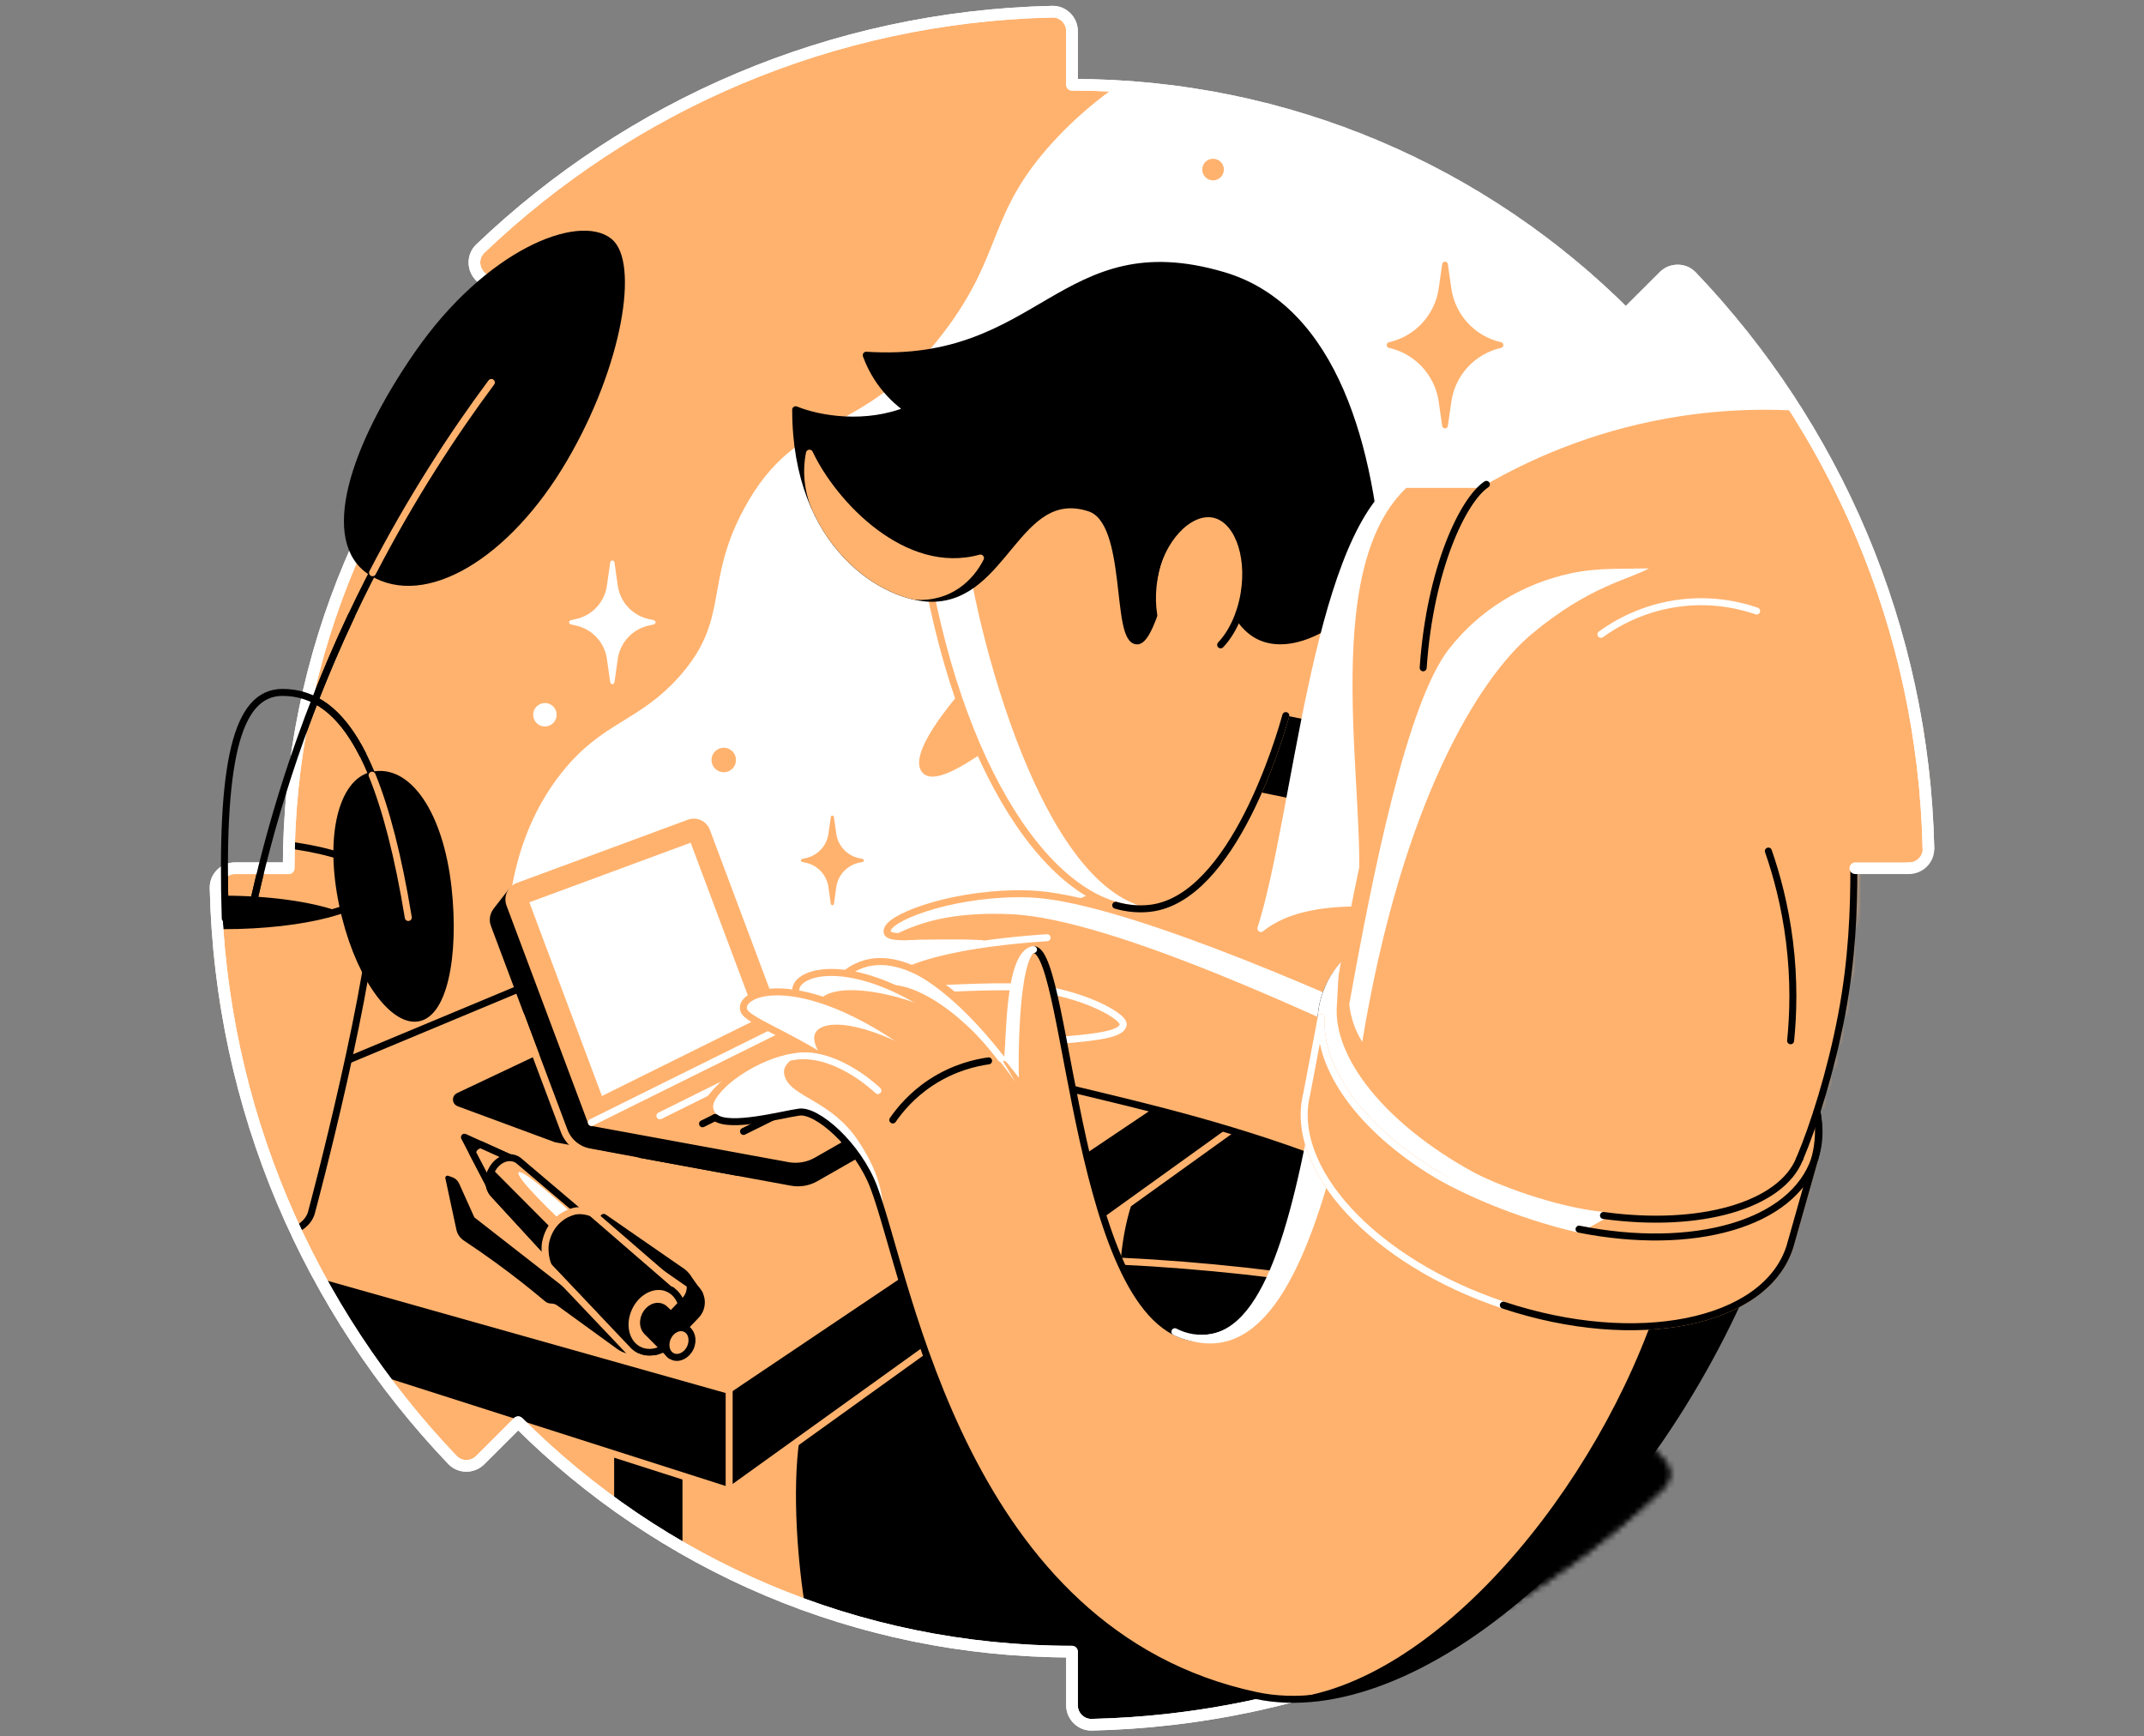 <svg width="368" height="298" viewBox="0 0 368 298" fill="none" xmlns="http://www.w3.org/2000/svg">
<rect x="0" y="0" width="368" height="298" fill="#808080" stroke="none"/>
<mask id="mask0_9389_2999" style="mask-type:luminance" maskUnits="userSpaceOnUse" x="37" y="2" width="295" height="294">
<path d="M279.062 53.917C254.736 29.594 221.125 14.548 184.002 14.548V5.348C184.002 3.492 182.48 1.966 180.62 2.005C142.579 2.866 108.093 18.183 82.445 42.671C81.102 43.951 81.102 46.102 82.413 47.42L88.924 53.938C64.597 78.272 49.551 111.879 49.551 149.006H40.347C38.488 149.006 36.962 150.528 37.004 152.387C37.862 190.428 53.179 224.914 77.667 250.563C78.95 251.906 81.102 251.906 82.416 250.594L88.941 244.084C113.275 268.411 146.882 283.457 184.002 283.457V292.66C184.002 294.516 185.527 296.042 187.387 296C197.455 295.775 207.27 294.534 216.741 292.379C243.061 286.392 266.699 273.343 285.562 255.337C286.909 254.054 286.905 251.902 285.594 250.587L279.083 244.063C303.41 219.729 318.453 186.125 318.453 149.002H327.66C329.516 149.002 331.041 147.476 331.003 145.617C330.141 107.576 314.828 73.094 290.336 47.438C289.057 46.095 286.905 46.095 285.587 47.41L279.062 53.917Z" fill="white"/>
<path d="M279.062 53.917C254.736 29.594 221.125 14.548 184.002 14.548V5.348C184.002 3.492 182.48 1.966 180.62 2.005C142.579 2.866 108.093 18.183 82.445 42.671C81.102 43.951 81.102 46.102 82.413 47.42L88.924 53.938C64.597 78.272 49.551 111.879 49.551 149.006H40.347C38.488 149.006 36.962 150.528 37.004 152.387C37.862 190.428 53.179 224.914 77.667 250.563C78.95 251.906 81.102 251.906 82.416 250.594L88.941 244.084C113.275 268.411 146.882 283.457 184.002 283.457V292.66C184.002 294.516 185.527 296.042 187.387 296C197.455 295.775 207.27 294.534 216.741 292.379C243.061 286.392 266.699 273.343 285.562 255.337C286.909 254.054 286.905 251.902 285.594 250.587L279.083 244.063C303.41 219.729 318.453 186.125 318.453 149.002H327.66C329.516 149.002 331.041 147.476 331.003 145.617C330.141 107.576 314.828 73.094 290.336 47.438C289.057 46.095 286.905 46.095 285.587 47.41L279.062 53.917Z" fill="white"/>
</mask>
<g mask="url(#mask0_9389_2999)">
<path d="M279.062 53.917C254.736 29.594 221.125 14.548 184.002 14.548V5.348C184.002 3.492 182.48 1.966 180.62 2.005C142.579 2.866 108.093 18.183 82.445 42.671C81.102 43.951 81.102 46.102 82.413 47.42L88.924 53.938C64.597 78.272 49.551 111.879 49.551 149.006H40.347C38.488 149.006 36.962 150.528 37.004 152.387C37.862 190.428 53.179 224.914 77.667 250.563C78.95 251.906 81.102 251.906 82.416 250.594L88.941 244.084C113.275 268.411 146.882 283.457 184.002 283.457V292.66C184.002 294.516 185.527 296.042 187.387 296C197.455 295.775 207.27 294.534 216.741 292.379C243.061 286.392 266.699 273.343 285.562 255.337C286.909 254.054 286.905 251.902 285.594 250.587L279.083 244.063C303.41 219.729 318.453 186.125 318.453 149.002H327.66C329.516 149.002 331.041 147.476 331.003 145.617C330.141 107.576 314.828 73.094 290.336 47.438C289.057 46.095 286.905 46.095 285.587 47.41L279.062 53.917Z" fill="#FFB26E"/>
<path d="M191.18 223.986C191.869 219.229 190.653 201.202 203.006 194.175C211.383 188.891 287.619 207.14 322.545 213.091C316.959 230.574 311.373 248.056 305.783 265.538L191.177 223.986H191.18Z" fill="black" stroke="#FFB26E" stroke-width="1.2" stroke-linecap="round" stroke-linejoin="round"/>
<path d="M139.356 283.516C136.579 276.296 132.286 239.215 142.305 235.837C153.112 229.133 161.106 224.176 171.912 217.472C179.723 214.104 225.716 218.411 237.19 222.07C255.02 231.548 272.854 241.026 290.684 250.507L292.776 269.518L258.037 301.793L173.104 305.182L139.356 283.516Z" fill="black" stroke="#FFB26E" stroke-width="1.2" stroke-linecap="round" stroke-linejoin="round"/>
<path d="M76.444 202.222L78.332 211.025C78.497 211.795 78.957 212.466 79.615 212.902C81.467 214.133 83.366 215.447 85.296 216.853C88.266 219.022 91.012 221.191 93.536 223.315C93.845 223.575 94.235 223.719 94.64 223.719C95.005 223.719 95.36 223.835 95.652 224.05L105.963 231.527C106.916 232.219 108.1 232.515 109.267 232.349L111.123 232.089C103.151 225.871 95.177 219.655 87.201 213.436C85.275 211.935 83.348 210.434 81.422 208.93C80.546 206.986 79.671 205.045 78.796 203.101C78.574 202.605 78.156 202.226 77.646 202.043L76.933 201.79C76.658 201.691 76.381 201.934 76.44 202.222H76.444Z" fill="black"/>
<path d="M85.475 203.323H83.974L79.72 195.174L87.458 198.679L85.475 203.323Z" fill="black" stroke="black" stroke-width="1.2" stroke-linecap="round" stroke-linejoin="round"/>
<path d="M81.348 197.185C81.197 197.417 81.133 197.642 81.102 197.824L83.97 203.322H85.471L87.454 198.675L82.529 196.446C82.416 196.464 81.745 196.573 81.344 197.185H81.348Z" fill="#FFB26E" stroke="black" stroke-width="1.2" stroke-linecap="round" stroke-linejoin="round"/>
<path d="M89.11 199.262C89.11 199.262 89.085 199.241 89.075 199.234L89.068 199.227C88.632 198.868 88.08 198.664 87.458 198.678C85.77 198.71 84.203 200.31 83.96 202.254C83.823 203.343 84.132 204.307 84.726 204.939L108.617 230.911L113.423 222.362L115.303 221.49L89.11 199.266V199.262Z" fill="#FFB26E" stroke="black" stroke-width="1.2" stroke-linecap="round" stroke-linejoin="round"/>
<path d="M83.96 202.25C83.823 203.34 84.132 204.303 84.726 204.936L99.913 221.448L101.569 218.625L84.227 201.199C84.097 201.53 84.006 201.885 83.96 202.247V202.25Z" fill="black" stroke="black" stroke-width="1.2" stroke-linecap="round" stroke-linejoin="round"/>
<path d="M97.758 210.891C96.046 209.334 88.294 201.973 89.018 201.199C89.233 200.974 90.562 201.199 99.754 209.672" fill="white"/>
<path d="M95.202 216.734L108.617 230.911L113.423 222.362L115.303 221.49L100.911 209.031C100.321 208.532 99.568 208.244 98.718 208.262C96.464 208.304 94.376 210.438 94.053 213.028C93.863 214.554 94.33 215.894 95.202 216.734Z" fill="black" stroke="black" stroke-width="1.2" stroke-linecap="round" stroke-linejoin="round"/>
<path d="M116.552 228.474C117.931 225.558 117.125 222.285 114.752 221.163C112.379 220.041 109.337 221.495 107.959 224.41C106.58 227.325 107.386 230.598 109.759 231.72C112.132 232.843 115.173 231.389 116.552 228.474Z" fill="#FFB26E" stroke="black" stroke-width="1.2" stroke-linecap="round" stroke-linejoin="round"/>
<path d="M118.126 228.348L114.017 224.598C114.017 224.598 114.003 224.583 113.992 224.576L113.978 224.562C113.679 224.323 113.307 224.183 112.881 224.19C111.721 224.211 110.645 225.311 110.477 226.647C110.389 227.35 110.575 227.976 110.941 228.408V228.415L111.109 228.591C111.127 228.605 111.141 228.626 111.159 228.64L115.106 232.606L118.126 228.352V228.348Z" fill="black" stroke="black" stroke-width="1.2" stroke-linecap="round" stroke-linejoin="round"/>
<path d="M102.465 208.638C101.874 208.139 99.937 207.495 98.471 207.896C96.028 208.564 94.214 210.505 93.662 213.155C93.269 215.05 93.944 217.574 94.819 218.414" stroke="#FFB26E" stroke-width="1.2" stroke-linecap="round" stroke-linejoin="round"/>
<path d="M116.629 228.722L119.476 225.751C120.858 224.31 120.622 221.972 118.977 220.836C114.495 217.732 110.009 214.632 105.527 211.528L103.625 208.93C108.107 212.034 112.593 215.134 117.075 218.239C118.717 219.374 118.952 221.712 117.574 223.153L114.727 226.124L116.629 228.722Z" fill="black" stroke="black" stroke-width="1.2" stroke-linecap="round" stroke-linejoin="round"/>
<path d="M117.873 219.025L120.039 222.07" stroke="black" stroke-width="1.2" stroke-linecap="round" stroke-linejoin="round"/>
<path d="M118.475 231.323C119.097 230.009 118.735 228.533 117.666 228.028C116.597 227.522 115.226 228.178 114.605 229.493C113.983 230.807 114.345 232.283 115.414 232.788C116.483 233.294 117.854 232.638 118.475 231.323Z" fill="#FFB26E" stroke="black" stroke-width="1.2" stroke-linecap="round" stroke-linejoin="round"/>
<path d="M101.678 208.258L115.55 220.263" stroke="#FFB26E" stroke-width="1.2" stroke-linecap="round" stroke-linejoin="round"/>
<path d="M93.578 216.737L107.97 231.896C108.304 232.209 108.99 232.768 110.03 233.073C110.994 233.355 111.813 233.288 112.256 233.218" stroke="#FFB26E" stroke-width="1.2" stroke-linecap="round" stroke-linejoin="round"/>
<path d="M3.246 205.506L89.736 169.427" stroke="black" stroke-width="1.2" stroke-linecap="round" stroke-linejoin="round"/>
<path d="M125.154 239.861V255.442L350.876 93.233V88.171L125.154 239.861Z" fill="black" stroke="black" stroke-width="1.2" stroke-linecap="round" stroke-linejoin="round"/>
<path d="M3.246 205.506L3.172 216.485L125.154 255.442V239.862L3.246 205.506Z" fill="black" stroke="black" stroke-width="1.2" stroke-linecap="round" stroke-linejoin="round"/>
<path d="M116.541 252.693L106.012 249.329V272.204H116.541V252.693Z" fill="black" stroke="black" stroke-width="1.2" stroke-linecap="round" stroke-linejoin="round"/>
<path d="M126.658 201.203L95.452 195.462L78.75 189.289C78.23 189.096 78.198 188.375 78.701 188.14L96.661 179.646L126.658 201.203Z" fill="black" stroke="black" stroke-width="1.2" stroke-linecap="round" stroke-linejoin="round"/>
<path d="M308.191 24.299L202.655 8.448C196.661 11.261 188.337 16.07 180.799 24.299C169.399 36.744 172.331 43.321 162.171 56.799C148.103 75.463 136.959 70.176 127.71 87.303C120.742 100.201 125.403 106.265 116.534 116.175C109.559 123.965 103.495 123.779 96.51 132.476C90.808 139.574 88.65 147.416 87.725 153.073C103.151 160.891 118.573 168.713 133.999 176.531L194.077 150.405C213.781 139.981 226.627 126.886 232.033 120.601C244.186 106.469 270.496 92.214 333.622 94.341L308.202 24.299H308.191Z" fill="white"/>
<path d="M248.517 45.34L249.108 49.481C249.758 54.04 253.157 57.721 257.65 58.733C258.167 58.849 258.167 59.584 257.65 59.7C253.157 60.709 249.758 64.393 249.108 68.953L248.517 73.094C248.436 73.66 247.617 73.66 247.536 73.094L246.946 68.953C246.295 64.393 242.896 60.712 238.403 59.7C237.886 59.584 237.886 58.849 238.403 58.733C242.896 57.724 246.295 54.04 246.946 49.481L247.536 45.34C247.617 44.773 248.436 44.773 248.517 45.34Z" fill="#FFB26E"/>
<path d="M143.132 140.207L143.546 143.107C143.838 145.153 145.364 146.805 147.382 147.259L148.046 147.407C148.324 147.47 148.324 147.864 148.046 147.927L147.382 148.074C145.367 148.528 143.838 150.18 143.546 152.226L143.132 155.126C143.089 155.432 142.646 155.432 142.604 155.126L142.189 152.226C141.898 150.18 140.372 148.528 138.354 148.074L137.69 147.927C137.412 147.864 137.412 147.47 137.69 147.407L138.354 147.259C140.368 146.805 141.898 145.153 142.189 143.107L142.604 140.207C142.646 139.901 143.089 139.901 143.132 140.207Z" fill="#FFB26E"/>
<path d="M167.005 186.012C167.005 185.935 166.998 185.858 166.98 185.784L166.565 181.826L160.392 182.831L162.604 184.36L134.417 180.578L131.313 180.005L118.59 146.067C118.144 144.871 116.815 144.263 115.616 144.706L88.892 154.581L87.715 153.08L85.219 156.293L85.225 156.3C84.695 156.947 84.505 157.847 84.821 158.687L97.987 193.774C98.528 195.212 99.783 196.263 101.295 196.541L135.848 202.897C137.275 203.161 138.751 202.908 140.01 202.187L166.379 187.106C166.812 186.86 167.005 186.441 167.001 186.026V186.016L167.005 186.012Z" fill="black" stroke="black" stroke-width="1.2" stroke-linecap="round" stroke-linejoin="round"/>
<path d="M101.526 192.629L135.426 198.855C136.853 199.118 138.329 198.865 139.588 198.144L165.957 183.063C166.984 182.476 166.678 180.922 165.507 180.764L133.991 176.535L101.526 192.629Z" fill="#FFB26E" stroke="#FFB26E" stroke-width="1.2" stroke-linecap="round" stroke-linejoin="round"/>
<path d="M133.991 176.535L101.526 192.628L87.504 155.214C87.032 153.955 87.672 152.549 88.934 152.085L118.295 141.236C119.49 140.794 120.819 141.402 121.269 142.597L133.991 176.535Z" fill="white"/>
<path d="M118.545 144.626L129.899 174.918L103.316 188.098L90.857 154.856L118.545 144.626ZM119.1 141.093C118.833 141.093 118.562 141.138 118.298 141.237L88.938 152.086C87.676 152.553 87.032 153.956 87.507 155.214L101.53 192.629L133.995 176.535L121.272 142.597C120.924 141.666 120.042 141.093 119.103 141.093H119.1Z" fill="#FFB26E"/>
<path d="M133.991 176.535L101.526 192.628L87.504 155.214C87.032 153.955 87.672 152.549 88.934 152.085L118.295 141.236C119.49 140.794 120.819 141.402 121.269 142.597L133.991 176.535Z" stroke="#FFB26E" stroke-width="1.2" stroke-linecap="round" stroke-linejoin="round"/>
<path d="M89.405 174.285L96.83 194.07C97.533 195.947 99.168 197.318 101.14 197.687L109.292 199.21" stroke="#FFB26E" stroke-width="1.2" stroke-linecap="round" stroke-linejoin="round"/>
<path d="M113.265 191.493L135.106 180.665" stroke="white" stroke-width="1.2" stroke-linecap="round" stroke-linejoin="round"/>
<path d="M120.587 192.86L144.081 181.214" stroke="black" stroke-width="1.2" stroke-linecap="round" stroke-linejoin="round"/>
<path d="M127.622 194.176L151.115 182.529" stroke="black" stroke-width="1.2" stroke-linecap="round" stroke-linejoin="round"/>
<path d="M101.526 192.628L136.016 175.529" stroke="white" stroke-width="1.2" stroke-linecap="round" stroke-linejoin="round"/>
<path d="M124.226 132.533C125.387 132.533 126.328 131.591 126.328 130.43C126.328 129.269 125.387 128.328 124.226 128.328C123.065 128.328 122.124 129.269 122.124 130.43C122.124 131.591 123.065 132.533 124.226 132.533Z" fill="#FFB26E"/>
<path d="M38.312 158.863C52.771 158.863 64.492 155.607 64.492 151.59C64.492 147.573 52.771 144.316 38.312 144.316C23.854 144.316 12.133 147.573 12.133 151.59C12.133 155.607 23.854 158.863 38.312 158.863Z" fill="#FFB26E"/>
<path d="M38.312 158.863C46.166 158.863 53.211 157.9 58.009 156.378C53.425 154.757 46.31 153.713 38.312 153.713C30.315 153.713 23.203 154.753 18.615 156.378C23.414 157.9 30.455 158.863 38.312 158.863Z" fill="black"/>
<path d="M38.312 158.863C52.771 158.863 64.492 155.607 64.492 151.59C64.492 147.573 52.771 144.316 38.312 144.316C23.854 144.316 12.133 147.573 12.133 151.59C12.133 155.607 23.854 158.863 38.312 158.863Z" stroke="black" stroke-width="1.2" stroke-linecap="round" stroke-linejoin="round"/>
<path d="M84.336 65.641C76.556 76.081 67.961 89.43 60.276 105.738C50.12 127.305 44.826 147.114 41.947 162.529" stroke="black" stroke-width="1.2" stroke-linecap="round" stroke-linejoin="round"/>
<path d="M70.081 157.46C65.349 128.652 58.009 118.833 48.493 118.833C40.474 118.833 37.88 131.302 38.664 157.629" stroke="black" stroke-width="1.2" stroke-linecap="round" stroke-linejoin="round"/>
<path d="M38.312 158.863C24.381 158.863 12.998 155.84 12.182 152.025C13.033 159.453 14.154 167.286 15.62 175.477C17.29 184.786 19.22 200.137 21.287 208.262C21.287 210.874 28.909 212.993 38.309 212.993C47.709 212.993 53.411 210.877 53.411 208.262C55.478 200.137 64.492 163.946 64.439 152.029C63.627 155.843 52.24 158.866 38.309 158.866L38.312 158.863Z" fill="#FFB26E"/>
<path d="M38.312 158.863C24.381 158.863 12.998 155.84 12.182 152.025C13.033 159.453 14.154 167.286 15.62 175.477C17.29 184.786 19.22 200.137 21.287 208.262C21.287 210.874 28.909 212.993 38.309 212.993C47.709 212.993 52.385 211.331 53.411 208.262C53.573 207.78 64.439 166.892 64.439 152.029C63.627 155.843 52.24 158.866 38.309 158.866L38.312 158.863Z" stroke="black" stroke-width="1.2" stroke-linecap="round" stroke-linejoin="round"/>
<path d="M76.908 152.377C78.195 164.013 76.152 174.749 71.167 174.749C66.822 174.749 61.194 166.702 58.8 155.242C56.29 143.219 58.849 134.258 63.771 133.077C69.933 131.6 75.498 139.619 76.908 152.377Z" fill="black" stroke="black" stroke-width="1.2" stroke-linecap="round" stroke-linejoin="round"/>
<path d="M70.081 157.461C68.351 146.932 66.274 138.941 63.869 133.039" stroke="#FFB26E" stroke-width="1.2" stroke-linecap="round" stroke-linejoin="round"/>
<path d="M105.467 96.51L106.037 100.51C106.438 103.33 108.543 105.608 111.321 106.233L112.235 106.441C112.618 106.525 112.618 107.07 112.235 107.158L111.321 107.365C108.54 107.991 106.438 110.269 106.037 113.088L105.467 117.089C105.408 117.511 104.799 117.511 104.74 117.089L104.17 113.088C103.769 110.269 101.664 107.991 98.886 107.365L97.972 107.158C97.589 107.074 97.589 106.529 97.972 106.441L98.886 106.233C101.667 105.608 103.769 103.33 104.17 100.51L104.74 96.51C104.799 96.088 105.408 96.088 105.467 96.51Z" fill="white"/>
<path d="M125.154 236.571V261.988" stroke="#FFB26E" stroke-width="1.2" stroke-linecap="round" stroke-linejoin="round"/>
<path d="M125.154 255.847L43.252 229.688" stroke="#FFB26E" stroke-width="1.2" stroke-linecap="round" stroke-linejoin="round"/>
<path d="M125.154 255.846L253.495 163.619" stroke="#FFB26E" stroke-width="1.2" stroke-linecap="round" stroke-linejoin="round"/>
<path d="M93.529 124.682C94.641 124.682 95.543 123.78 95.543 122.668C95.543 121.555 94.641 120.653 93.529 120.653C92.416 120.653 91.515 121.555 91.515 122.668C91.515 123.78 92.416 124.682 93.529 124.682Z" fill="white"/>
<path d="M243.993 177.216C225.312 168.516 187.075 156.739 173.385 154.482C164.639 153.041 152.033 156.897 152.033 160.346C152.033 162.17 162.776 160.55 172.088 161.633C155.397 164.086 152.272 166.923 152.033 168.688C151.723 170.952 163.63 169.131 174.577 169.381C183.865 169.588 192.755 174.063 192.798 175.793C192.569 179.523 171.512 177.325 171.512 182.001C171.512 186.676 208.726 188.997 243.996 206.82V177.216H243.993Z" fill="#FFB26E"/>
<path d="M171.508 182.001C171.508 186.599 208.723 188.997 243.993 206.82" stroke="black" stroke-width="1.2" stroke-linecap="round" stroke-linejoin="round"/>
<path d="M152.054 160.096C152.637 162.642 156.04 156.078 173.638 156.897C191.251 157.716 228.286 175.417 243.993 182.76V177.217C215.753 164.941 191.961 154.806 179.337 153.628C167.465 152.524 153.295 155.976 152.054 160.096Z" fill="white"/>
<path d="M243.993 177.216C225.312 168.516 187.074 156.739 173.385 154.482C164.639 153.041 152.033 156.897 152.033 160.346" stroke="white" stroke-width="1.2" stroke-linecap="round" stroke-linejoin="round"/>
<path d="M179.72 160.93C158.311 162.353 151.115 166.656 152.029 168.688C152.968 170.773 163.627 169.131 174.574 169.381C183.861 169.588 192.752 174.063 192.794 175.793C192.618 178.686 179.91 178.011 174.215 179.748" stroke="white" stroke-width="1.2" stroke-linecap="round" stroke-linejoin="round"/>
<path d="M243.993 177.216C225.312 168.515 191.434 153.951 176.764 153.417C164.593 152.974 153.196 157.118 152.363 159.421C152.149 160.008 151.727 161.084 157.151 160.683" stroke="#FFB26E" stroke-width="1.2" stroke-linecap="round" stroke-linejoin="round"/>
<path d="M165.268 118.238C164.024 119.838 155.228 129.699 158.469 132.739C160.863 134.982 167.82 129.677 170.274 128.11" fill="#FFB26E"/>
<path d="M211.879 134.451C217.947 135.695 224.018 136.94 230.085 138.181C236.403 125.434 242.723 112.69 249.041 99.943L236.733 98.847L212.74 91.028C212.452 105.501 212.164 119.974 211.875 134.447L211.879 134.451Z" fill="#FFB26E" stroke="black" stroke-width="1.2" stroke-linecap="round" stroke-linejoin="round"/>
<path d="M211.879 134.451L220.692 122.808L236.178 125.901L230.089 138.181L211.879 134.451Z" fill="black"/>
<path d="M158.853 97.17C165.416 135.01 182.336 157.629 197.406 155.882C211.746 154.219 219.828 125.958 220.696 122.808C221.283 111.524 221.87 100.236 222.457 88.951L172.162 61.749C167.725 73.557 163.289 85.366 158.853 97.17Z" fill="#FFB26E"/>
<path d="M197.406 155.882C177.639 152.359 166.312 103.389 165.31 89.732L161.943 88.938C160.913 91.68 159.883 94.425 158.849 97.167C165.412 135.007 182.332 157.625 197.403 155.878L197.406 155.882Z" fill="white"/>
<path d="M158.853 97.17C165.416 135.01 182.336 157.628 197.406 155.881C211.746 154.218 219.828 125.958 220.696 122.808" stroke="#FFB26E" stroke-width="1.2" stroke-linecap="round" stroke-linejoin="round"/>
<path d="M191.507 155.361C193.487 155.927 195.462 156.107 197.406 155.882C211.746 154.219 219.828 125.958 220.696 122.809" stroke="black" stroke-width="1.2" stroke-linecap="round" stroke-linejoin="round"/>
<path d="M199.167 102.359C198.088 105.625 196.661 109.984 195.191 109.991C191.3 110.009 194.147 89.514 187.029 87.19C174.574 83.126 172.549 102.718 159.897 102.676C152.026 102.651 136.572 93.841 136.572 70.32C140.632 71.989 148.686 73.308 155.91 70.32C154.729 69.504 153.119 68.2 151.604 66.249C150.053 64.255 149.182 62.329 148.682 60.965C178.869 62.923 182.17 39.106 209.921 47.265C229.228 52.939 235.415 77.477 236.726 98.847C230.163 107.664 221.765 111.686 216.379 109.302C215.289 108.82 213.827 107.857 212.487 105.737C207.815 105.231 203.829 102.865 199.157 102.356L199.167 102.359Z" fill="black" stroke="black" stroke-width="1.2" stroke-linecap="round" stroke-linejoin="round"/>
<path d="M138.938 77.775C138.917 77.86 138.889 77.99 138.861 78.159C138.309 81.382 138.741 84.715 140.137 87.671C144.369 96.632 151.555 101.114 157.014 102.327C163.018 102.752 166.657 99.04 168.288 95.774C155.056 99.416 142.942 86.311 138.941 77.775H138.938Z" fill="#FFB26E" stroke="#FFB26E" stroke-width="1.2" stroke-linecap="round" stroke-linejoin="round"/>
<path d="M213.543 101.787C214.655 94.959 212.229 88.882 208.124 88.214C204.019 87.545 199.79 92.538 198.678 99.366C197.566 106.194 199.993 112.27 204.097 112.939C208.202 113.607 212.431 108.614 213.543 101.787Z" fill="#FFB26E"/>
<path d="M198.025 99.413C199.136 92.586 204.026 87.552 208.132 88.22C212.238 88.888 214.663 94.966 213.553 101.793C212.951 105.491 211.433 108.651 209.517 110.666" stroke="black" stroke-width="1.2" stroke-linecap="round" stroke-linejoin="round"/>
<path d="M235.935 154.974C232.901 155.023 222.664 154.296 216.424 159.351C222.506 140.287 225.691 93.954 239.584 83.126H267.679L235.938 154.974H235.935Z" fill="#FFB26E"/>
<path d="M242.048 83.126H239.581C225.688 93.954 222.503 140.287 216.421 159.351C222.664 154.296 229.867 155.076 232.901 155.023C235.327 139.193 225.431 97.546 242.048 83.126Z" fill="white"/>
<path d="M235.935 154.974C232.901 155.023 222.664 154.296 216.424 159.351C222.506 140.287 225.691 93.954 239.584 83.126H267.679L235.938 154.974H235.935Z" stroke="white" stroke-width="1.2" stroke-linecap="round" stroke-linejoin="round"/>
<path d="M246.97 123.747L242.048 130.887C243.092 115.932 249.455 86.88 255.126 83.126C262.093 79.122 272.71 74.158 286.413 71.754C307.913 67.978 325.466 72.523 334.374 75.536C336.87 103.473 374.383 178.949 376.882 206.89C376.882 206.89 301.519 243.363 301.519 241.243C301.519 239.123 252.109 243.855 252.109 243.855L249.557 124.144L246.97 123.754V123.747Z" fill="#FFB26E"/>
<path d="M244.277 114.607C245.441 97.546 251.164 85.749 255.126 83.126" stroke="black" stroke-width="1.2" stroke-linecap="round" stroke-linejoin="round"/>
<path d="M208.213 30.957C209.238 30.957 210.069 30.126 210.069 29.101C210.069 28.076 209.238 27.245 208.213 27.245C207.187 27.245 206.356 28.076 206.356 29.101C206.356 30.126 207.187 30.957 208.213 30.957Z" fill="#FFB26E"/>
<path d="M196.601 224.137C199.638 228.127 203.723 229.741 208.086 228.732C211.735 227.885 214.396 224.538 216.294 220.207" stroke="black" stroke-width="1.2" stroke-linecap="round" stroke-linejoin="round"/>
</g>
<path d="M239.37 285.253C223.266 291.805 205.741 295.584 187.384 295.996C185.528 296.038 183.998 294.512 183.998 292.656V283.453C146.879 283.453 113.272 268.407 88.938 244.08L82.413 250.59C81.098 251.902 78.947 251.902 77.664 250.559C53.175 224.91 37.859 190.424 37.001 152.384C36.959 150.527 38.484 149.002 40.344 149.002H49.547C49.547 111.875 64.593 78.268 88.92 53.934L82.41 47.416C81.098 46.098 81.098 43.947 82.441 42.667C108.093 18.179 142.58 2.862 180.62 2.001C182.48 1.962 184.002 3.488 184.002 5.344V14.547C221.128 14.547 254.736 29.593 279.062 53.916L285.587 47.41C286.905 46.095 289.057 46.095 290.336 47.438C314.828 73.09 330.142 107.572 331.003 145.616C331.045 147.476 329.519 149.002 327.66 149.002" stroke="white" stroke-width="2" stroke-linecap="round" stroke-linejoin="round"/>
<path d="M178.17 189.626L171.853 181.681" stroke="black" stroke-width="1.2" stroke-linecap="round" stroke-linejoin="round"/>
<path d="M330.999 145.617C330.138 107.576 314.825 73.094 290.333 47.438C289.053 46.095 286.902 46.095 285.584 47.41L279.059 53.917C254.732 29.594 221.121 14.548 183.998 14.548V5.348C183.998 3.492 182.476 1.966 180.616 2.005C142.576 2.866 108.09 18.183 82.441 42.671C81.098 43.951 81.098 46.102 82.41 47.42L88.92 53.938C64.593 78.272 49.547 111.879 49.547 149.006H40.344C38.484 149.006 36.959 150.528 37.001 152.387C37.859 190.428 53.175 224.914 77.664 250.563C78.947 251.906 81.098 251.906 82.413 250.594L88.938 244.084C113.272 268.411 146.879 283.457 183.998 283.457V292.66C183.998 294.516 185.524 296.042 187.384 296C195.803 295.81 204.047 294.913 212.058 293.363C218.203 292.175 224.211 290.607 230.057 288.677" stroke="white" stroke-width="2" stroke-linecap="round" stroke-linejoin="round"/>
<path d="M311.487 198.84C315.816 185.82 300.517 169.013 277.316 161.299C254.115 153.586 231.798 157.888 227.47 170.908C223.141 183.928 238.44 200.735 261.641 208.449C284.842 216.162 307.159 211.86 311.487 198.84Z" fill="black" stroke="black" stroke-width="1.2" stroke-linecap="round" stroke-linejoin="round"/>
<path d="M236.74 161.146C231.927 163.428 228.925 166.574 227.48 170.916C225.776 176.038 227.122 181.747 230.781 187.259L236.74 161.146Z" fill="white" stroke="white" stroke-width="1.2" stroke-linecap="round" stroke-linejoin="round"/>
<path d="M285.046 97.894C267.24 94.389 251.934 103.554 243.483 118.431C232.979 136.922 229.737 171.715 224.355 197.409C220.376 216.396 215.226 230.412 205.112 229.216C184.754 226.808 183.415 163.555 177.495 162.979C173.733 162.613 173.656 173.212 172.668 181.357C172.584 182.039 160.849 175.877 160.768 176.52C155.769 178.186 157.418 180.334 152.419 182.001C150.988 182.479 152.11 186.286 150.683 186.764C149.744 185.885 144.123 179.814 135.946 181.364C128.43 182.792 122.865 188.722 122.158 189.661C121.399 194.368 133.784 190.926 137.131 190.473C140.168 189.963 147.248 196.098 150.004 203.403C155.984 219.25 165.268 279.874 215.616 290.592C242.154 296.241 280.831 264.353 300.285 218.494C300.485 218.023 303.115 211.724 305.098 206.974C305.273 206.552 308.55 205.508 311.323 199.332C312.287 197.191 312.216 193.535 311.988 191.471C311.854 190.255 308.191 199.462 308.624 198.354C315.148 181.589 318.291 167.528 318.453 149.001" fill="#FFB26E"/>
<path d="M167.483 179.034C148.731 162.536 135.675 166.336 136.624 170.368C137.032 172.101 144.341 173.929 156.683 182.001" fill="#FFB26E"/>
<path d="M178.876 192.92C166.21 162.613 146.903 163.619 145.88 167.173C145.388 168.885 151.424 176.243 163.77 184.314" fill="#FFB26E"/>
<path d="M159.296 182.001C138.287 165.622 126.419 170.055 127.678 173.437C128.486 175.61 139.831 178.946 150.039 187.935" fill="#FFB26E"/>
<path d="M153.242 192.206C154.395 190.533 156.458 187.98 159.77 185.797C163.732 183.182 167.549 182.363 169.68 182.067" stroke="black" stroke-width="1.2" stroke-linecap="round" stroke-linejoin="round"/>
<path d="M285.049 222.242C274.482 255.466 246.081 289.506 220.379 291.587C246.52 292.856 281.731 262.268 300.099 219.303L285.049 222.238V222.242Z" fill="black"/>
<path d="M303.526 146.059C304.947 150.147 306.37 155.371 307.144 161.533C307.984 168.23 307.805 174.066 307.344 178.615" stroke="black" stroke-width="1.2" stroke-linecap="round" stroke-linejoin="round"/>
<path d="M157.028 180.292C137.44 165.953 126.465 170.178 127.674 173.437C128.243 174.97 134.065 177.086 141.029 181.358C139.792 179.477 139.507 178.18 139.922 177.329C140.934 175.258 146.365 174.654 157.024 180.292H157.028Z" fill="white"/>
<path d="M135.943 181.762C128.427 183.189 123.168 188.589 122.461 189.527C121.702 194.234 133.781 191.324 137.127 190.87C138.6 190.624 146.795 193.345 151.537 208.472C151.762 203.413 149.421 198.966 147.326 195.823C142.689 188.859 136.017 188.35 134.751 184.887C134.382 183.882 134.424 182.992 135.943 181.762Z" fill="white"/>
<path d="M136.625 170.368C136.779 171.025 137.936 171.7 139.985 172.727C141.697 167.334 156.019 170.906 160.804 173.806C145.719 163.481 135.795 166.831 136.625 170.368Z" fill="white"/>
<path d="M174.215 185.622C162.333 164.142 146.886 163.619 145.88 167.173C145.807 167.429 146.014 167.837 146.271 168.34C147.744 168.663 149.213 168.987 150.686 169.31C155.875 167.566 165.56 173.237 174.215 185.622Z" fill="white"/>
<path d="M122.763 191.78C125.263 193.703 134.336 191.246 137.127 190.869C140.165 190.36 147.245 196.494 150.001 203.799C155.98 219.647 165.265 280.27 215.613 290.989C242.646 296.744 282.276 263.547 301.35 216.311" stroke="black" stroke-width="1.2" stroke-linecap="round" stroke-linejoin="round"/>
<path d="M226.387 187.26C222.049 211.323 217.026 231.023 205.112 229.614" stroke="white" stroke-width="1.2" stroke-linecap="round" stroke-linejoin="round"/>
<path d="M205.112 229.617C184.754 227.209 183.415 163.555 177.495 162.979" stroke="black" stroke-width="1.2" stroke-linecap="round" stroke-linejoin="round"/>
<path d="M171.853 181.68C160.044 166.497 150.345 163.534 145.856 166.121" stroke="white" stroke-width="1.2" stroke-linecap="round" stroke-linejoin="round"/>
<path d="M159.296 182.001C138.287 165.622 126.419 170.055 127.678 173.437C128.272 175.037 134.575 177.266 141.929 181.913" stroke="#FFB26E" stroke-width="1.2" stroke-linecap="round" stroke-linejoin="round"/>
<path d="M261.65 208.461C240.614 201.465 226.074 186.996 226.774 174.653L224.32 187.59L224.327 187.597C220.97 200.474 235.763 216.578 258.036 223.985C280.841 231.568 302.837 227.16 307.165 214.142C307.277 213.805 307.368 213.464 307.456 213.119H307.463L311.503 198.857C307.172 211.875 284.856 216.178 261.654 208.461H261.65Z" fill="#FFB26E"/>
<path d="M226.106 188.807C221.831 212.16 216.769 230.995 205.112 229.617C204.687 229.568 203.418 229.793 203.006 229.688C216.885 234.686 224.408 217.675 230.058 194.99L226.106 188.81V188.807Z" fill="white"/>
<path d="M276.96 97.63C274.503 97.665 272.042 97.88 269.638 98.393C261.359 100.158 253.977 104.633 248.707 111.376C241.539 120.544 235.707 149.448 231.59 172.347C231.685 173.265 231.893 174.435 232.346 175.739C232.789 177.012 233.337 178.039 233.819 178.808C240.643 137.502 253.948 116.325 262.846 108.862C272.868 100.457 279.84 99.413 283.017 97.546L276.96 97.63Z" fill="white"/>
<path d="M150.682 187.161C149.744 186.282 142.878 180.06 135.946 181.361C128.426 182.77 122.429 188.624 123.072 190.135" stroke="white" stroke-width="1.2" stroke-linecap="round" stroke-linejoin="round"/>
<path d="M167.483 179.034C148.731 162.536 135.675 166.336 136.624 170.368" stroke="#FFB26E" stroke-width="1.2" stroke-linecap="round" stroke-linejoin="round"/>
<path d="M177.393 162.972C172.977 163.611 173.399 179.034 172.914 181.681" stroke="white" stroke-width="1.2" stroke-linecap="round" stroke-linejoin="round"/>
<path d="M172.46 181.881L174.89 184.954C174.767 183.242 174.689 164.586 177.881 163.113C174.854 162.663 173.533 169.89 172.46 181.885V181.881Z" fill="white"/>
<path d="M201.66 228.551C202.415 228.945 204.732 230.038 207.766 229.567C210.954 229.072 212.888 227.17 213.457 226.562" stroke="white" stroke-width="1.2" stroke-linecap="round" stroke-linejoin="round"/>
<path d="M301.515 104.862C299.03 104.007 294.414 102.791 288.652 103.456C281.787 104.247 276.974 107.277 274.788 108.866" stroke="white" stroke-width="1.2" stroke-linecap="round" stroke-linejoin="round"/>
<path d="M228.869 172.484L229.119 167.721L226.764 174.892L227.804 188.486L228.212 194.807L263.226 213.734L271.03 210.957L275.224 208.605C266.414 207.695 256.233 203.691 252.454 201.613C237.475 193.373 228.149 181.877 228.866 172.491L228.869 172.484Z" fill="white" stroke="white" stroke-width="1.2" stroke-linecap="round" stroke-linejoin="round"/>
<path d="M261.65 208.461C240.614 201.465 226.074 186.996 226.774 174.653L224.32 187.59L224.327 187.597C220.97 200.474 235.763 216.578 258.036 223.985C280.841 231.568 302.837 227.16 307.165 214.142C307.277 213.805 307.368 213.464 307.456 213.119H307.463L311.503 198.857C307.172 211.875 284.856 216.178 261.654 208.461H261.65Z" fill="#FFB26E" stroke="#FFB26E" stroke-width="1.2" stroke-linecap="round" stroke-linejoin="round"/>
<path d="M271.03 210.95C260.237 208.471 250.549 204.035 245.922 201.173C233.759 193.65 226.271 183.593 226.774 174.649L224.32 187.586L224.327 187.593C220.97 200.47 235.763 216.574 258.036 223.981" stroke="white" stroke-width="1.2" stroke-linecap="round" stroke-linejoin="round"/>
<path d="M258.037 223.986C280.841 231.568 302.837 227.16 307.165 214.143C307.277 213.805 307.369 213.464 307.456 213.12H307.464L311.503 198.857C307.762 210.107 290.596 214.846 271.033 210.95" stroke="black" stroke-width="1.2" stroke-linecap="round" stroke-linejoin="round"/>
<path d="M311.869 190.842C312.009 191.643 312.09 192.438 312.122 193.429C312.188 195.595 311.872 197.447 311.503 198.857" stroke="black" stroke-width="1.2" stroke-linecap="round" stroke-linejoin="round"/>
<path d="M308.901 198.857C305.737 206.873 291.802 210.884 275.227 208.599" stroke="black" stroke-width="1.2" stroke-linecap="round" stroke-linejoin="round"/>
<path d="M145.445 166.888C153.826 160.715 165.219 171.1 171.944 179.167" stroke="#FFB26E" stroke-width="1.2" stroke-linecap="round" stroke-linejoin="round"/>
<path d="M121.533 189.088C124.844 184.079 132.789 179.846 138.667 179.987" stroke="#FFB26E" stroke-width="1.2" stroke-linecap="round" stroke-linejoin="round"/>
<path d="M318.2 148.998C318.207 156.029 317.915 164.614 316.087 174.225C314.231 183.977 311.299 193.208 308.901 198.857" stroke="black" stroke-width="1.2" stroke-linecap="round" stroke-linejoin="round"/>
<path d="M60.276 105.74C51.319 124.762 46.144 142.417 43.072 156.897" stroke="black" stroke-width="1.2" stroke-linecap="round" stroke-linejoin="round"/>
<path d="M62.259 129.487C58.389 121.862 53.777 118.832 48.493 118.832C40.474 118.832 37.845 131.115 38.664 157.628" stroke="black" stroke-width="1.2" stroke-linecap="round" stroke-linejoin="round"/>
<path d="M96.76 78.837C86.987 95.475 72.879 103.775 63.855 98.239C55.295 92.987 60.677 76.714 71.653 60.845C83.844 43.222 99.393 37.327 104.557 41.443C108.997 44.98 106.431 62.371 96.76 78.837Z" fill="black" stroke="black" stroke-width="1.2" stroke-linecap="round" stroke-linejoin="round"/>
<path d="M84.336 65.641C77.847 74.348 70.566 85.51 63.947 98.292" stroke="#FFB26E" stroke-width="1.2" stroke-linecap="round" stroke-linejoin="round"/>
<path d="M327.656 149.002H318.449" stroke="white" stroke-width="2" stroke-linecap="round" stroke-linejoin="round"/>
</svg>
